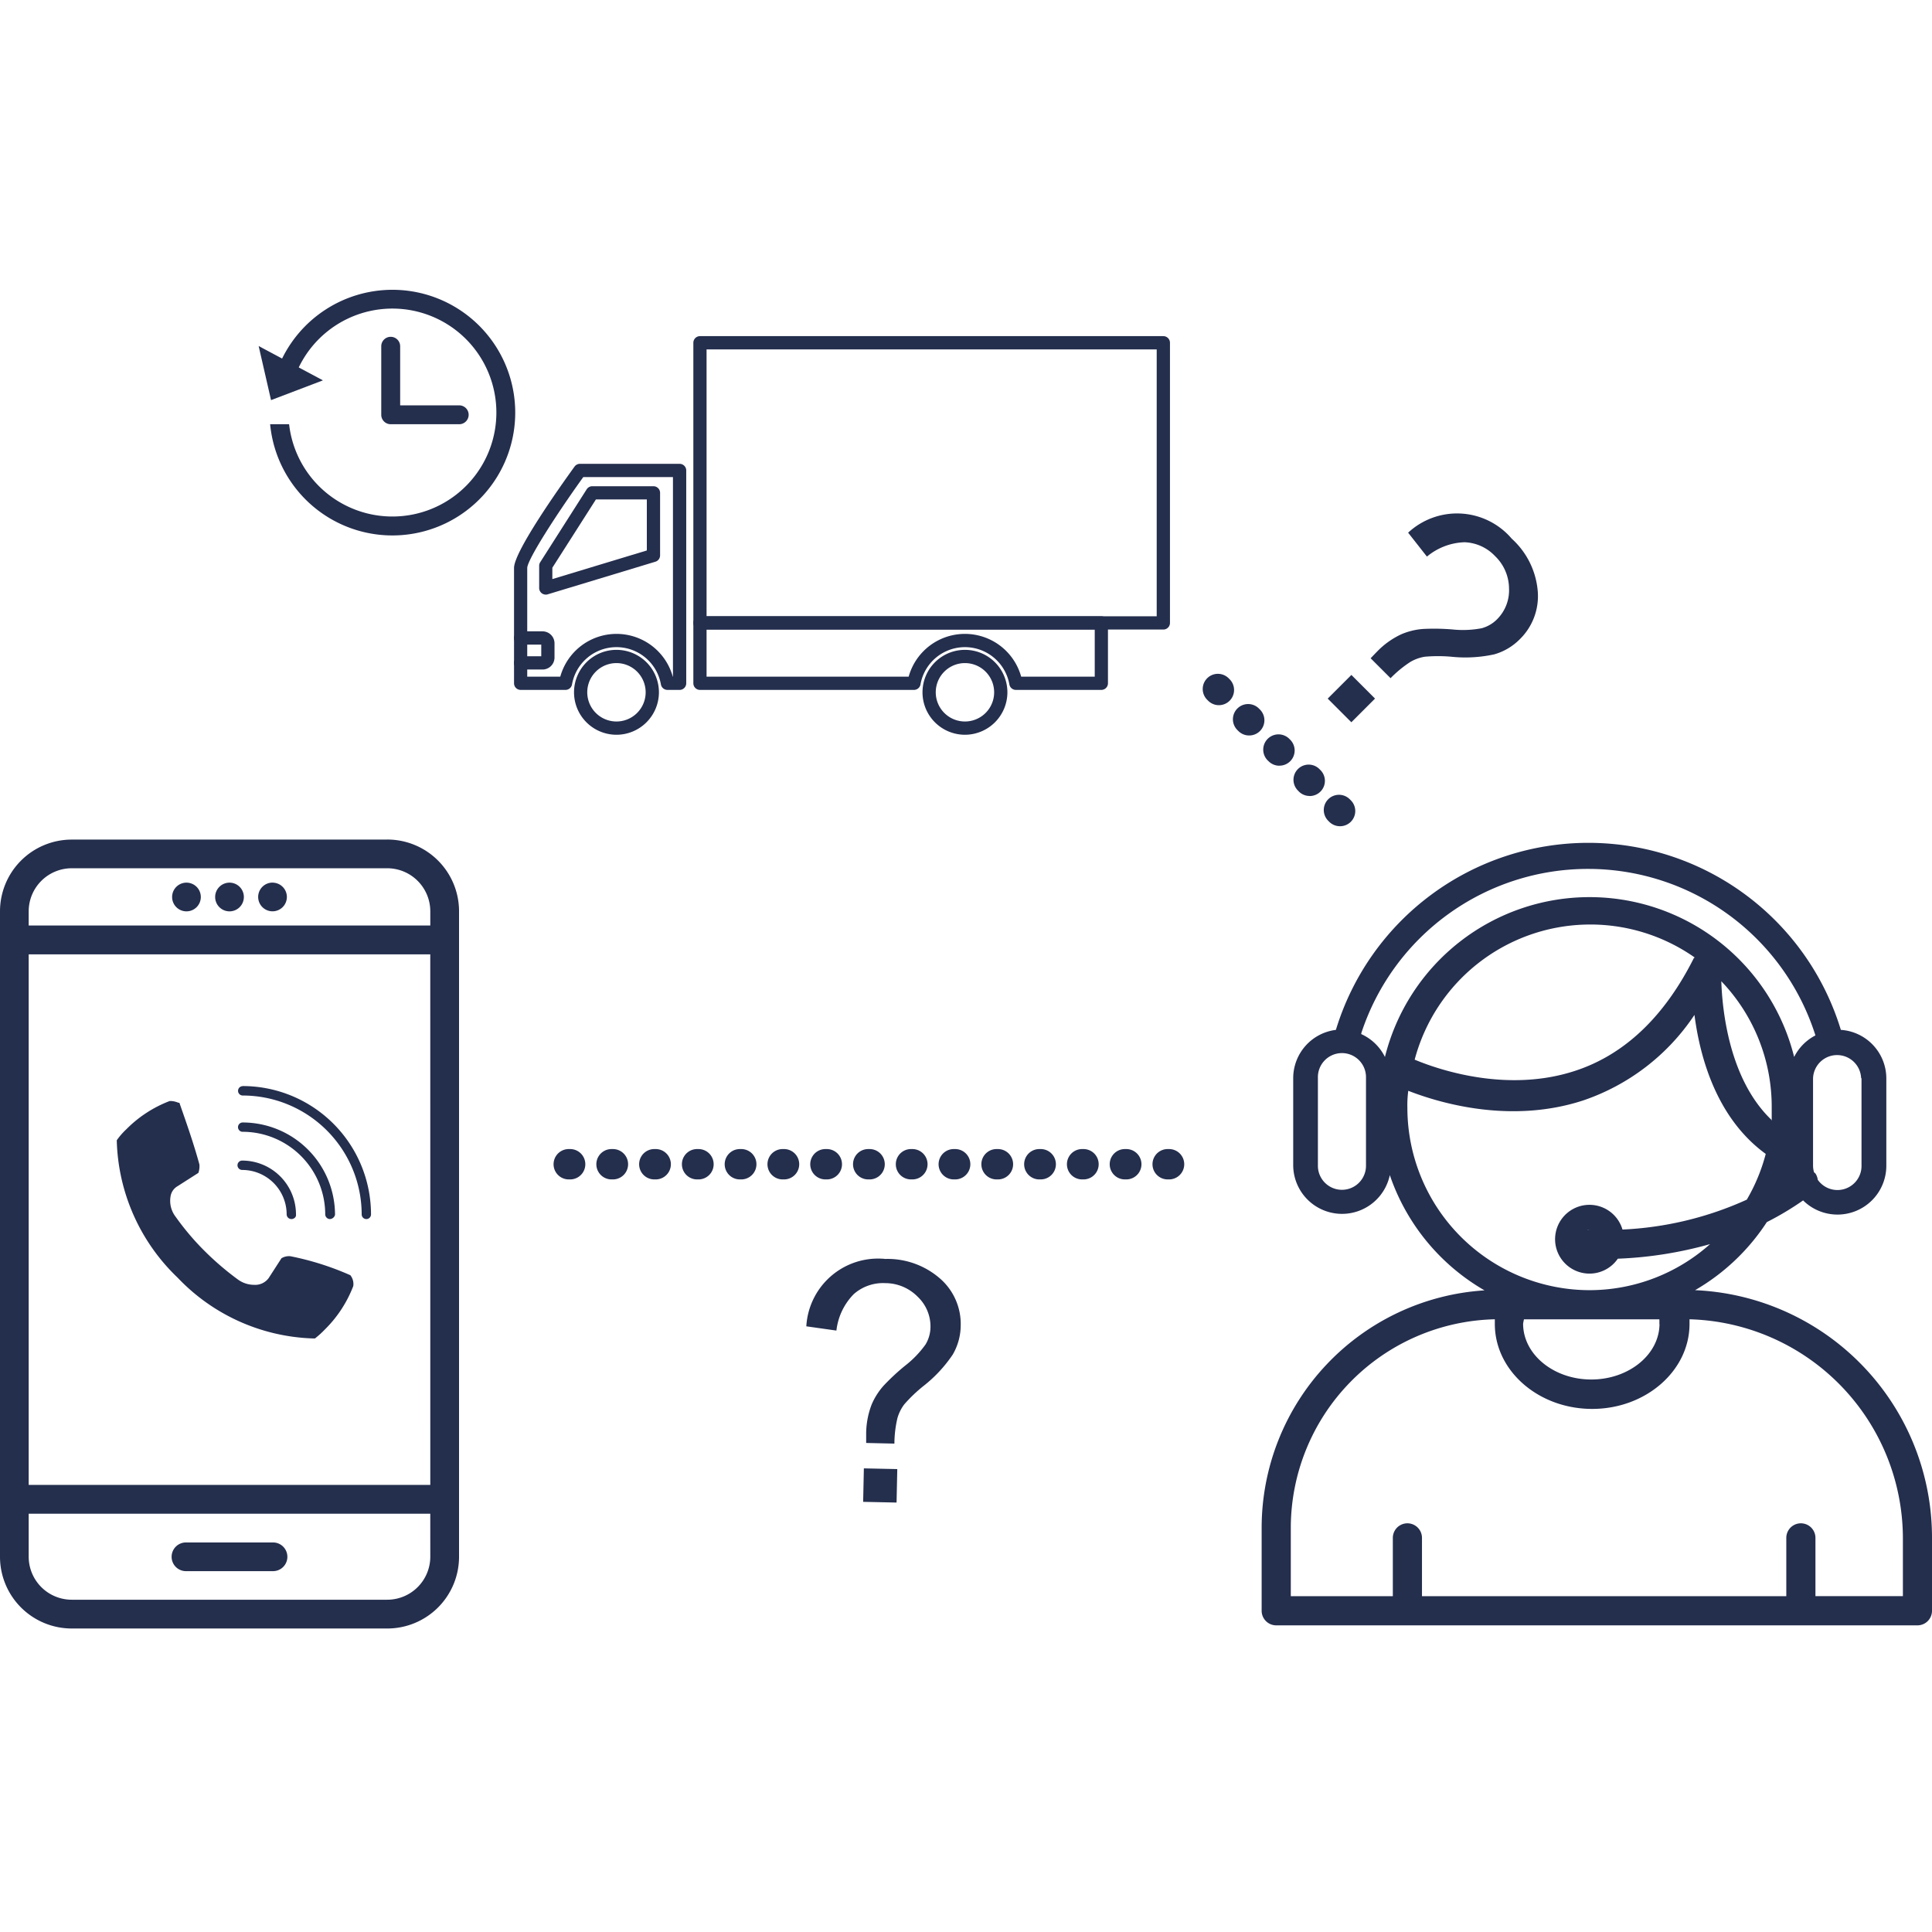 <svg xmlns="http://www.w3.org/2000/svg" xmlns:xlink="http://www.w3.org/1999/xlink" width="140" height="140" viewBox="0 0 140 140">
  <defs>
    <clipPath id="clip-path">
      <rect id="長方形_3308" data-name="長方形 3308" width="140" height="97.007" fill="#242e4d"/>
    </clipPath>
  </defs>
  <g id="ico_sec1_1" transform="translate(-6194.803 -1531)">
    <rect id="長方形_1663" data-name="長方形 1663" width="140" height="140" transform="translate(6194.803 1531)" fill="none"/>
    <g id="グループ_13144" data-name="グループ 13144" transform="translate(6194.803 1552)">
      <g id="グループ_13144-2" data-name="グループ 13144" clip-path="url(#clip-path)">
        <path id="パス_11793" data-name="パス 11793" d="M122.83,72.491a15.4,15.4,0,0,0,5.2-4.932,21.5,21.5,0,0,0,2.63-1.573,3.538,3.538,0,0,0,6.03-2.5V57.145a3.529,3.529,0,0,0-3.295-3.516,19.125,19.125,0,0,0-36.591,0,3.527,3.527,0,0,0-3.093,3.5v6.336a3.538,3.538,0,0,0,7,.686,15.365,15.365,0,0,0,6.863,8.354,17.245,17.245,0,0,0-16.15,17.219v6a1.057,1.057,0,0,0,1.057,1.055h46.464A1.055,1.055,0,0,0,140,95.724V90.441a17.95,17.95,0,0,0-17.17-17.95m-2.576,2.428c0,2.228-2.217,4.045-4.943,4.045s-4.941-1.816-4.941-4.045c.016-.106.037-.212.063-.316h9.81a3.58,3.58,0,0,1,0,.359Zm8.1-14.783c-3.02-2.9-3.548-7.826-3.622-10.032a13.145,13.145,0,0,1,3.653,9.187v.918Zm6.538-3.031V63.44a1.743,1.743,0,0,1-3.17,1.051,1.078,1.078,0,0,0-.168-.454.881.881,0,0,0-.1-.083,1.712,1.712,0,0,1-.074-.466V57.156a1.743,1.743,0,0,1,3.485,0ZM98.985,63.438a1.743,1.743,0,0,1-3.485.083c0-.027,0-.055,0-.083V57.1a1.743,1.743,0,1,1,3.485-.083c0,.027,0,.055,0,.083Zm-.338-9.578a17.288,17.288,0,0,1,32.906.17,3.547,3.547,0,0,0-1.542,1.561,15.281,15.281,0,0,0-29.653,0,3.552,3.552,0,0,0-1.72-1.658ZM122.756,48.4h0c-2.112,4.224-5.006,7.022-8.628,8.2-4.8,1.574-9.673,0-11.616-.813A13.168,13.168,0,0,1,122.829,48.4Zm-20.772,10.89a7.994,7.994,0,0,1,.064-1.247c2.439.951,7.508,2.387,12.671.7a15.751,15.751,0,0,0,8.068-6.2c.412,3.167,1.637,7.508,5.165,10.074a13.139,13.139,0,0,1-1.373,3.315,24.474,24.474,0,0,1-9.008,2.166,2.492,2.492,0,1,0-.338,2.112,28.668,28.668,0,0,0,6.685-1.057,13.137,13.137,0,0,1-8.6,3.337h-.264a13.221,13.221,0,0,1-13.07-13.2m13.137,8.858h-.13a.672.672,0,0,1,.19,0Zm22.77,26.516h-6.337V90.441a1.056,1.056,0,0,0-2.112,0v4.224h-26.4V90.441a1.056,1.056,0,0,0-2.112,0v4.224H93.536V89.724A15.132,15.132,0,0,1,108.321,74.6v.338c0,3.4,3.169,6.157,7.055,6.157s7.053-2.768,7.053-6.157V74.6a15.9,15.9,0,0,1,15.462,15.84Z" fill="#242e4d"/>
        <path id="パス_11794" data-name="パス 11794" d="M33.276,9.741H28.311a.685.685,0,0,1-.684-.684V4.092a.685.685,0,1,1,1.37,0V8.373h4.279a.684.684,0,0,1,0,1.368" fill="#242e4d"/>
        <path id="パス_11795" data-name="パス 11795" d="M28.428,0a8.912,8.912,0,0,0-8.151,5.338l1.222.616a7.534,7.534,0,1,1-.55,3.787H19.575A8.9,8.9,0,1,0,28.428,0" fill="#242e4d"/>
        <path id="パス_11796" data-name="パス 11796" d="M19.641,7.994,23.4,6.562,18.743,4.075Z" fill="#242e4d"/>
        <path id="パス_11797" data-name="パス 11797" d="M84.714,64.465h-.1a1.1,1.1,0,1,1,0-2.2h.1a1.1,1.1,0,1,1,0,2.2m-3.1,0h-.1a1.1,1.1,0,1,1,0-2.2h.1a1.1,1.1,0,1,1,0,2.2m-3.1,0h-.1a1.1,1.1,0,1,1,0-2.2h.1a1.1,1.1,0,1,1,0,2.2m-3.1,0h-.1a1.1,1.1,0,1,1,0-2.2h.1a1.1,1.1,0,1,1,0,2.2m-3.1,0h-.1a1.1,1.1,0,1,1,0-2.2h.1a1.1,1.1,0,1,1,0,2.2m-3.1,0h-.1a1.1,1.1,0,1,1,0-2.2h.1a1.1,1.1,0,1,1,0,2.2m-3.1,0h-.1a1.1,1.1,0,1,1,0-2.2h.1a1.1,1.1,0,1,1,0,2.2m-3.1,0h-.1a1.1,1.1,0,1,1,0-2.2h.1a1.1,1.1,0,1,1,0,2.2m-3.1,0h-.1a1.1,1.1,0,1,1,0-2.2h.1a1.1,1.1,0,1,1,0,2.2m-3.1,0h-.1a1.1,1.1,0,1,1,0-2.2h.1a1.1,1.1,0,1,1,0,2.2Zm-3.1,0h-.1a1.1,1.1,0,1,1,0-2.2h.1a1.1,1.1,0,1,1,0,2.2m-3.1,0h-.1a1.1,1.1,0,1,1,0-2.2h.1a1.1,1.1,0,1,1,0,2.2Zm-3.1,0h-.1a1.1,1.1,0,1,1,0-2.2h.1a1.1,1.1,0,1,1,0,2.2m-3.1,0h-.1a1.1,1.1,0,1,1,0-2.2h.1a1.1,1.1,0,1,1,0,2.2Zm-3.1,0h-.1a1.1,1.1,0,1,1,0-2.2h.1a1.1,1.1,0,1,1,0,2.2" fill="#242e4d"/>
        <path id="パス_11798" data-name="パス 11798" d="M97.1,38.871a1.1,1.1,0,0,1-.78-.323l-.071-.071a1.1,1.1,0,0,1,1.56-1.56l.071.071a1.1,1.1,0,0,1-.78,1.883M94.9,36.679a1.1,1.1,0,0,1-.78-.323l-.067-.071a1.1,1.1,0,0,1,1.556-1.556l.071.071a1.1,1.1,0,0,1-.78,1.883Zm-2.192-2.192a1.1,1.1,0,0,1-.78-.323l-.075-.071a1.106,1.106,0,0,1,1.564-1.564l.071.071a1.1,1.1,0,0,1-.78,1.883Zm-2.192-2.192a1.1,1.1,0,0,1-.78-.323l-.071-.071a1.1,1.1,0,1,1,1.56-1.56l.071.071a1.1,1.1,0,0,1-.78,1.883M88.327,30.1a1.1,1.1,0,0,1-.78-.323l-.071-.071a1.1,1.1,0,0,1,0-1.556l0,0a1.1,1.1,0,0,1,1.556,0l0,0,.071.071a1.1,1.1,0,0,1,0,1.556l0,0a1.1,1.1,0,0,1-.78.323" fill="#242e4d"/>
        <path id="パス_11799" data-name="パス 11799" d="M19.748,42.957A1.04,1.04,0,1,0,20.788,44a1.04,1.04,0,0,0-1.04-1.04m-3.117,0A1.04,1.04,0,1,0,17.671,44a1.04,1.04,0,0,0-1.04-1.04m-3.119,0A1.04,1.04,0,1,0,14.552,44a1.04,1.04,0,0,0-1.04-1.04m0,49.891h6.236a1.04,1.04,0,1,0,.064-2.079h-6.3a1.04,1.04,0,1,0-.064,2.079h.064M28.064,39.84H5.2A5.2,5.2,0,0,0,0,45.04V91.807a5.2,5.2,0,0,0,5.2,5.2H28.064a5.2,5.2,0,0,0,5.2-5.2V45.036a5.2,5.2,0,0,0-5.2-5.2m3.117,51.967a3.121,3.121,0,0,1-3.117,3.119H5.2a3.121,3.121,0,0,1-3.121-3.119V88.69h29.1Zm0-5.2H2.079V48.155h29.1Zm0-40.537H2.079V45.03A3.123,3.123,0,0,1,5.2,41.917H28.064a3.123,3.123,0,0,1,3.117,3.119ZM25.6,72.191a8.849,8.849,0,0,1-2.055,3.144,6.594,6.594,0,0,1-.7.637l-.02.016h-.151A14.144,14.144,0,0,1,12.9,71.614l-.064-.064a14.24,14.24,0,0,1-4.374-9.9v-.022l.013-.019a5.029,5.029,0,0,1,.676-.774,8.845,8.845,0,0,1,3.141-2.049h.122a1.424,1.424,0,0,1,.437.094.721.721,0,0,0,.1.031H13l.061.178c.44,1.255.988,2.817,1.389,4.295a1.479,1.479,0,0,1-.069.591l-.009.019-1.514.967a1.029,1.029,0,0,0-.5.742,1.887,1.887,0,0,0,.368,1.467,19,19,0,0,0,2.088,2.469,21,21,0,0,0,2.438,2.088,1.993,1.993,0,0,0,1.156.377,1.212,1.212,0,0,0,1.057-.484l.931-1.442a1.045,1.045,0,0,1,.629-.148h.011A20.53,20.53,0,0,1,25.372,71.4l.013.006.009.009a1.027,1.027,0,0,1,.206.775M17.589,57.707a.339.339,0,1,0,0,.678A8.631,8.631,0,0,1,26.209,67a.338.338,0,1,0,.676,0,9.309,9.309,0,0,0-9.3-9.3m0,3.314a5.99,5.99,0,0,1,5.982,5.986.348.348,0,0,0,.34.338.4.4,0,0,0,.37-.307,6.7,6.7,0,0,0-6.692-6.692.338.338,0,1,0,0,.676h0Zm-.031,2.765a3.223,3.223,0,0,1,3.218,3.221.346.346,0,0,0,.338.338.363.363,0,0,0,.275-.116.271.271,0,0,0,.063-.222,3.9,3.9,0,0,0-3.9-3.9.339.339,0,1,0,0,.678Z" fill="#242e4d"/>
        <path id="パス_11800" data-name="パス 11800" d="M62.766,83.562v-.637a5.955,5.955,0,0,1,.4-2.156,4.976,4.976,0,0,1,.87-1.365,15.826,15.826,0,0,1,1.56-1.448,7.366,7.366,0,0,0,1.47-1.527,2.487,2.487,0,0,0,.36-1.257,2.961,2.961,0,0,0-.922-2.2,3.293,3.293,0,0,0-2.357-.991,3.2,3.2,0,0,0-2.285.8,4.48,4.48,0,0,0-1.252,2.637l-2.181-.308a5.207,5.207,0,0,1,5.495-4.9c.075,0,.15.01.225.018a5.779,5.779,0,0,1,4.026,1.47,4.363,4.363,0,0,1,1.441,3.378,4.236,4.236,0,0,1-.576,2.079,9.914,9.914,0,0,1-2.128,2.284,10.715,10.715,0,0,0-1.389,1.33,3.027,3.027,0,0,0-.494,1,8.256,8.256,0,0,0-.217,1.84Z" fill="#242e4d"/>
        <rect id="長方形_3306" data-name="長方形 3306" width="2.426" height="2.422" transform="translate(62.547 87.829) rotate(-88.772)" fill="#242e4d"/>
        <path id="パス_11801" data-name="パス 11801" d="M99.321,26.7c.2-.206.343-.36.443-.459a5.886,5.886,0,0,1,1.78-1.279,4.944,4.944,0,0,1,1.573-.385,15.923,15.923,0,0,1,2.129.035,7.262,7.262,0,0,0,2.117-.086,2.476,2.476,0,0,0,1.128-.659,2.963,2.963,0,0,0,.859-2.228,3.292,3.292,0,0,0-1.016-2.346,3.2,3.2,0,0,0-2.206-1,4.471,4.471,0,0,0-2.727,1.04L102.039,17.6a5.207,5.207,0,0,1,7.358.267c.05.055.1.11.148.167a5.769,5.769,0,0,1,1.889,3.847,4.36,4.36,0,0,1-1.3,3.436,4.229,4.229,0,0,1-1.856,1.1,9.86,9.86,0,0,1-3.112.172,10.834,10.834,0,0,0-1.923,0,3,3,0,0,0-1.044.377,8.306,8.306,0,0,0-1.433,1.178Z" fill="#242e4d"/>
        <rect id="長方形_3307" data-name="長方形 3307" width="2.426" height="2.422" transform="translate(96.211 29.624) rotate(-45)" fill="#242e4d"/>
        <path id="パス_11802" data-name="パス 11802" d="M49.246,28.993h-.882a.479.479,0,0,1-.472-.4,3.271,3.271,0,0,0-6.441,0,.48.48,0,0,1-.473.4H37.729a.48.48,0,0,1-.48-.48V20.158c0-1.2,3.357-5.926,4.385-7.347a.481.481,0,0,1,.389-.2h7.223a.48.48,0,0,1,.481.48V28.513a.48.48,0,0,1-.481.48m-.5-.96h.019V13.572h-6.5c-1.971,2.741-4.049,5.981-4.06,6.586v7.875H40.6a4.23,4.23,0,0,1,8.152,0" fill="#242e4d"/>
        <path id="パス_11803" data-name="パス 11803" d="M39.55,22.087a.479.479,0,0,1-.48-.48V20a.479.479,0,0,1,.075-.258l3.369-5.286a.481.481,0,0,1,.4-.222h4.438a.48.48,0,0,1,.48.48v4.531a.479.479,0,0,1-.341.459l-7.807,2.365a.472.472,0,0,1-.139.02m.48-1.949v.823l6.847-2.074V15.192H43.182Zm7.327-.9h0Z" fill="#242e4d"/>
        <path id="パス_11804" data-name="パス 11804" d="M84.3,24.619H50.723a.48.48,0,0,1-.48-.48V3.839a.48.48,0,0,1,.48-.481H84.3a.48.48,0,0,1,.48.481v20.3a.48.48,0,0,1-.48.48m-33.1-.96H83.819V4.319H51.2Z" fill="#242e4d"/>
        <path id="パス_11805" data-name="パス 11805" d="M79.807,28.993H73.615a.479.479,0,0,1-.472-.4,3.271,3.271,0,0,0-6.441,0,.48.48,0,0,1-.473.4H50.723a.48.48,0,0,1-.48-.48V24.139a.48.48,0,0,1,.48-.48H79.807a.48.48,0,0,1,.48.48v4.374a.48.48,0,0,1-.48.48M74,28.033h5.329V24.619H51.2v3.414H65.846a4.23,4.23,0,0,1,8.152,0" fill="#242e4d"/>
        <path id="パス_11806" data-name="パス 11806" d="M44.671,32.243a3.076,3.076,0,1,1,3.077-3.077,3.08,3.08,0,0,1-3.077,3.077m0-5.193a2.116,2.116,0,1,0,2.116,2.116,2.118,2.118,0,0,0-2.116-2.116" fill="#242e4d"/>
        <path id="パス_11807" data-name="パス 11807" d="M69.922,32.243A3.076,3.076,0,1,1,73,29.166a3.081,3.081,0,0,1-3.076,3.077m0-5.193a2.116,2.116,0,1,0,2.116,2.116,2.118,2.118,0,0,0-2.116-2.116" fill="#242e4d"/>
        <path id="パス_11808" data-name="パス 11808" d="M39.314,27.516H37.729a.48.48,0,0,1,0-.96h1.493V25.71H37.729a.48.48,0,1,1,0-.96h1.585a.868.868,0,0,1,.868.866v1.031a.869.869,0,0,1-.868.869" fill="#242e4d"/>
      </g>
    </g>
  </g>
</svg>
